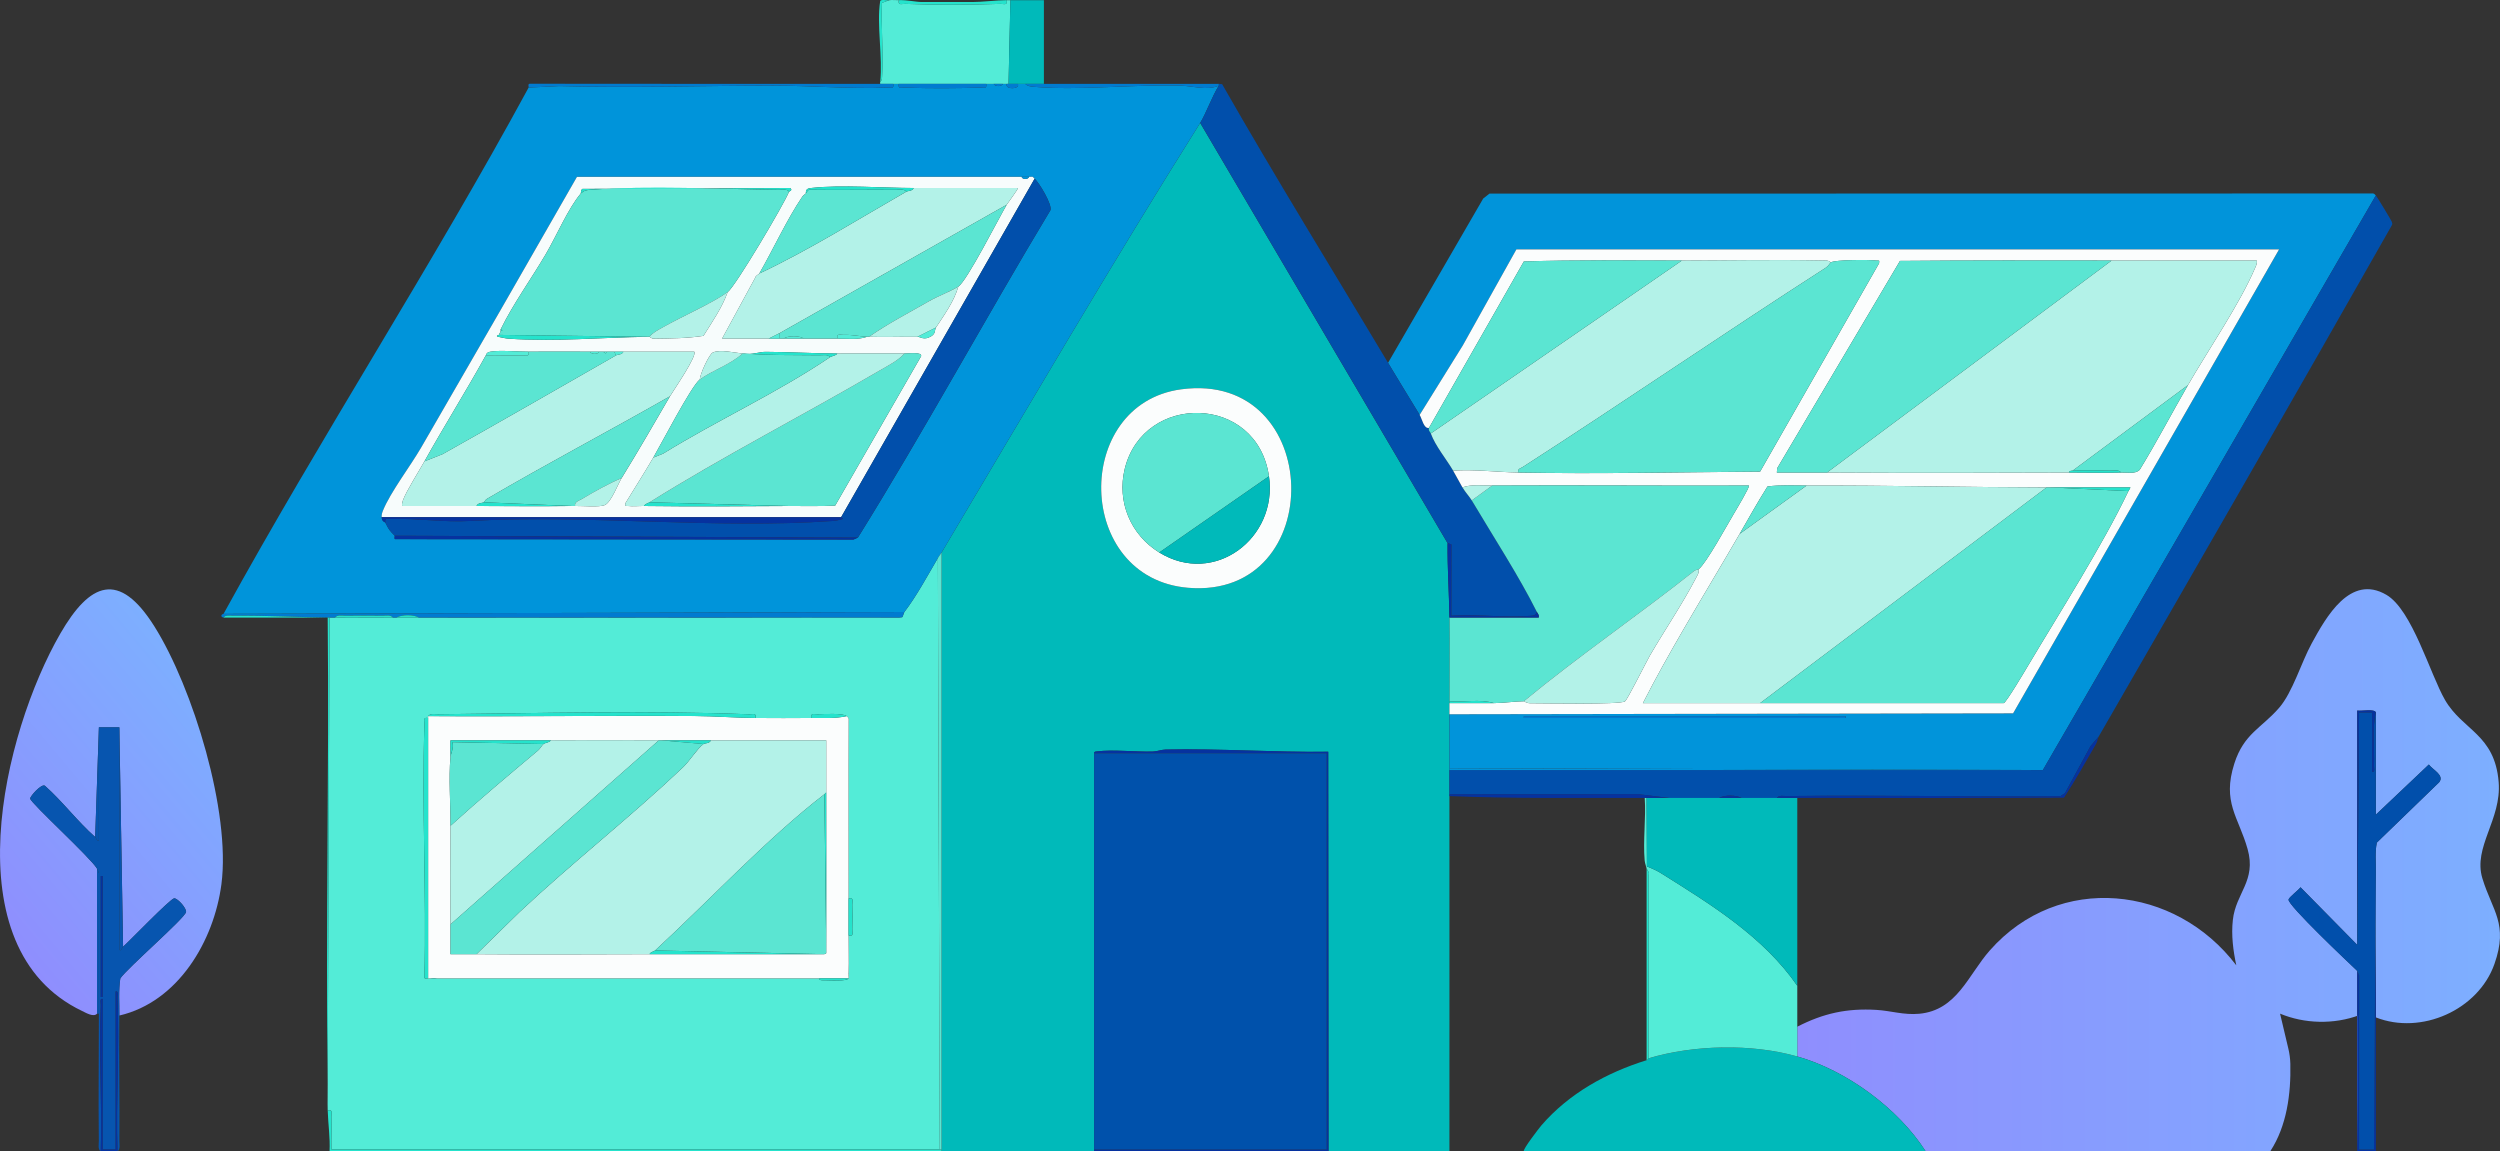 <?xml version="1.0" encoding="UTF-8"?> <svg xmlns="http://www.w3.org/2000/svg" xmlns:xlink="http://www.w3.org/1999/xlink" id="Warstwa_2" data-name="Warstwa 2" viewBox="0 0 1343.03 618.51"><rect x="0" y="0" width="1343.03" height="618.51" fill="#333333" stroke="none"/><defs><style> .cls-1 { fill: #5be5d2; } .cls-2 { fill: #0194da; } .cls-3 { fill: #0051ab; } .cls-4 { fill: #0094da; } .cls-5 { fill: #017bd0; } .cls-6 { fill: url(#Gradient_bez_nazwy_9); } .cls-7 { fill: #014fab; } .cls-8 { fill: #f7fcfc; } .cls-9 { fill: #06329f; } .cls-10 { fill: #00baba; } .cls-11 { fill: #25e3cc; } .cls-12 { fill: #b3f2e8; } .cls-13 { fill: #0755af; } .cls-14 { fill: #fbfdfd; } .cls-15 { fill: url(#Gradient_bez_nazwy_9-2); } .cls-16 { fill: #53ecd7; } </style><linearGradient id="Gradient_bez_nazwy_9" data-name="Gradient bez nazwy 9" x1="965.53" y1="467.52" x2="1343.03" y2="467.52" gradientUnits="userSpaceOnUse"><stop offset="0" stop-color="#8f8efe"></stop><stop offset="1" stop-color="#7dafff"></stop></linearGradient><linearGradient id="Gradient_bez_nazwy_9-2" data-name="Gradient bez nazwy 9" x1="-8.09" y1="491.06" x2="122.09" y2="381.82" xlink:href="#Gradient_bez_nazwy_9"></linearGradient></defs><g id="Warstwa_1-2" data-name="Warstwa 1"><g><path class="cls-10" d="M644.74,66.03l132.91,225.78c-.13,13.35.81,26.62,1,39.96.21,14.96-.06,29.99,0,44.96,0,.33,0,.67,0,1,0,2,0,4,0,5.99.03,9.64-.02,19.33,0,28.97,0,.33,0,.67,0,1,0,4.32,0,8.67,0,12.99,0,.33,0,.67,0,1,.09,63.59-.07,127.23,0,190.82-21.64.01-43.32-.03-64.96,0l-.14-214.65c-29.12.38-58.2-1.8-87.34-1.18-2.36.05-4.55,1.02-6.91,1.08-9.28.25-21.34-1.18-30.07-.07-.8.1-1.5.04-1.45,1.03v213.79c-27.3.01-54.65,0-81.95,0v-321.69c45.7-76.93,91.67-155.65,138.91-230.77ZM634.5,209.15c-58.41,7.9-57.26,101.53,3.76,106.62,75.7,6.32,73.32-117.05-3.76-106.62Z"></path><path class="cls-16" d="M504.83,617.49H178.04c-.13-5.82.2-11.7,0-17.53-.06-1.93,1.02-4.01-2-3.45-.14-4.64.06-9.34,0-13.99l1-250.76c1,.01,2-.01,3,0,10.31.13,20.67-.07,30.98,0,.67,0,1.33,0,2,0,3.99.03,8-.02,11.99,0,.67,0,1.33,0,2,0,17.64.09,35.33-.05,52.97,0,1,0,2,0,3,0,66.61.16,133.26-.12,199.87,0l1.82-.18c.64-.75.66-2.14,1.18-2.81,6.66-8.72,12.32-19.38,17.99-28.97l1,317.69ZM230.01,384.72v1c-3.02-.56-1.93,1.53-2,3.45-1.51,45.17,1.15,90.61-.02,135.81-.14,1.21,1.43.37,2.02.61.25.1.65-.07,1,0,3.36.63,2.43.02,4,0,1.33-.02,2.67,0,4,0h200.87c.42,1.33,2.29,1.03,3.43,1.05,2.54.06,11.81.6,12.56-1.05.18-.39-.11-1.37,0-2,.16-.89,0-.82,0-1,.25-6.62-.05-13.35,0-19.98,3.02.56,1.93-1.53,2-3.45.14-4.28.17-8.8,0-13.08-.08-1.92,1.03-4.01-2-3.45.08-31.82-.1-63.67.05-95.51.16-1.31-.28-1.62-1.05-2.39-1.72-1.72-12.31-1.13-15.54-1-1.93.08-4.01-1.03-3.45,2-9.97.1-20.01.08-29.98,0,.56-3.03-1.53-1.92-3.45-2-54.19-2.14-112.46-.59-166.95-.02-1.69.02-4.45-.64-5.48,1.02Z"></path><path class="cls-4" d="M482.84,45.05c-.56,3.03,1.53,1.92,3.45,2,12.79.51,27.25.43,40.06,0,1.93-.06,4.01,1.02,3.45-2,1.33,0,2.66,0,4,0,.66,1.58,4.34,1.58,5,0,.67,0,1.33,0,2,0-1.08,3.29,7.42,2.96,6,0,1.33,0,2.66,0,4,0,1.15,1.28,3.06,1.45,4.68,1.59,24,2.06,53.59-1.36,78.81-.63,6.36.18,13.94,2.76,20.45.04-3.54,5.55-6.91,15.07-9.99,19.98-47.24,75.13-93.21,153.84-138.91,230.77-.55.93-1.34,1.87-2,3-5.67,9.6-11.33,20.26-17.99,28.97l-365.76,1c52.42-95.35,112.01-187.13,163.89-282.72l16.49-.8c37.87,1.03,76.67-.2,114.97-.24,19.3-.02,41.98,1.85,60.97,1.04,1.92-.08,4,1.04,3.45-1.99,1,0,2,0,3,0ZM309.96,95c-27.77,48.59-55.71,97.11-83.77,145.53-5.68,9.8-16.45,23.9-20.38,33.61-.52,1.28-.87,2.26-.77,3.68.16,2.54,1.73,2.47,2,3,1.98,3.93,2.03,3.91,5,6.99.14.15-.33,1.44.13,1.82l246.32.23,2.39-1.06c35.91-57.75,68.35-117.64,103.44-175.91,1-3.06-6.13-14.82-8.5-16.91-.32-.28-.91-.97-1-1h-244.84Z"></path><path class="cls-6" d="M1276.33,546.56c.03-25.94-.48-52,0-77.92.1-5.29-.53-10.73.52-15.97l33.52-32.44c2.96-3.77-3.48-6.66-5.56-9.52l-28.47,26.96v-54.95c-.69-2.08-7.91-.56-10.01-1v125.88s-30.47-30.95-30.47-30.95c-1.06,1.55-6.21,5.34-6.43,6.61-.51,2.99,32.32,33.97,36.91,38.32v96.91l1.04-73.11c-13.62,5.06-29.33,4.65-42.5-.83l4.46,18.83c.63,2.66.99,5.38,1.06,8.11.37,16.2-1.91,33.35-10.69,46.84-61.73.33-123.49.12-185.22.16-14.75-23.05-42.53-43.48-68.96-50.95v-15.98c14.02-7.2,26.64-9.98,42.51-9.03,7.78.46,14.7,2.85,22.99,2.08,20.33-1.88,26.31-20.87,37.92-34.02,37.11-42.06,99.63-35.14,132.42,8-1.7-7.97-2.76-16.15-1.86-24.35,1.59-14.59,12.75-21.02,7.92-38.14-4.87-17.26-13.8-25.02-7.1-45.96,5.15-16.08,14.6-18.99,24.06-29.9,7.22-8.32,11.8-24.15,17.44-34.51,7.75-14.2,20.75-37.59,40.2-26.16,13.85,8.13,23.47,42.64,31.46,56.46,9.5,16.42,26.74,18.39,28.82,44.11,1.63,20.2-13.86,34.87-8.75,51.71,5.32,17.51,14.1,24.4,6.49,46.01-8.7,24.72-39.32,38.33-63.73,28.7Z"></path><path class="cls-2" d="M1276.33,104.99l-178.88,308.7-318.79-1c-.02-9.64.03-19.33,0-28.97l302.81-.49,142.9-249.26h-409.73l-28.81,51.62-23.16,37.29c-5.67-9.33-11.38-18.59-16.99-27.97l51.12-88.26,3.36-2.63,473.77-.08c1.33-.19,1.63.28,2.39,1.06ZM991.51,384.72h-172.89v1h172.89v-1Z"></path><path class="cls-15" d="M64.12,545.56c.09-6.62-.51-13.39.52-19.96,3.82-5.6,34.66-32.32,35.3-35.63.38-1.95-4.39-7.39-6.34-7.38s-23.6,22.52-27.48,26.01l-2-117.88h-10.99l-2,58.94c-9.5-8.36-17.45-19.06-26.99-27.53-1.86-1.33-8.11,5.78-7.91,6.92.45,2.56,32.56,31.8,35.9,37.6v77.92c-1.92,1.98-5.82-.4-8.04-1.46-70.7-33.8-42.27-149.66-11.75-202.64,15.95-27.67,31.63-34.11,50.57-4.01,20.82,33.09,41.1,99.86,36.04,138.54-3.99,30.48-23.25,63.23-54.84,70.56Z"></path><path class="cls-7" d="M1276.33,104.99c.58.58,8.25,13.27,8.52,14.04.24.69.53,1.24.09,1.96-52.1,91.81-104.8,183.28-157.52,274.72l-4.37,5.12-13.72,25.25-2.39,1.6c-48.96.46-97.97-.63-146.93-.02-1.69.02-4.44-.64-5.48,1.02-6.32,0-12.67,0-18.99,0-2.87-1.7-9.33-1.66-11.99,0-8.98-.01-18,.02-26.98,0l-16.45-2.04-101.48.04c0-4.32,0-8.67,0-12.99h318.79l178.88-308.7Z"></path><path class="cls-10" d="M965.53,567.54c26.42,7.47,54.21,27.9,68.96,50.95-71.94.05-143.92-.03-215.85,0-.89-.76,8.4-12.75,9.48-13.99,14.83-17.14,35.05-28.29,56.47-34.95.87-.27.93-.98,1-1,24.46-7.25,55.34-7.96,79.95-1Z"></path><path class="cls-7" d="M654.73,45.05l1.81.16c28.78,50.44,59.36,99.85,89.13,149.69,5.61,9.38,11.32,18.65,16.99,27.97,1.32,2.17,2.2,7.52,5,6.99-.52,1.43.74,2.27,1,3,2.35,6.58,8.4,13.87,11.99,19.98,1.72,2.92,3.25,6.04,5,8.99,1.57,2.66,3.85,5.06,5,6.99,11.02,18.6,25.53,40.96,34.98,59.94-.95,1.93-1.4,1.9-3.4,2.07-13.61,1.11-28.79-.97-42.57-.06l.05-38.34-2.04-.63-132.91-225.78c3.09-4.91,6.45-14.43,9.99-19.98v-1Z"></path><path class="cls-16" d="M884.58,428.67l.16,36.8c2.68,1.03,5.31,2.21,7.75,3.74,26.64,16.68,54.96,34.1,73.03,60.36v37.96c-24.61-6.96-55.49-6.26-79.95,1l.07-98.52c.69-1.26-1.06-3.21-1.07-3.39-.05-.78-.88-2.62-1.04-4.43-.94-10.68.78-22.71.04-33.53.33,0,.67,0,1,0Z"></path><path class="cls-10" d="M896.57,428.67c8.98.02,18-.01,26.98,0,3.99,0,8,0,11.99,0,6.32,0,12.67,0,18.99,0,3.66,0,7.34,0,10.99,0v100.9c-18.07-26.26-46.39-43.68-73.03-60.36-2.44-1.53-5.07-2.71-7.75-3.74l-.16-36.8c3.99,0,8,0,11.99,0Z"></path><path class="cls-13" d="M64.12,390.71v119.38c.62,1.46,1.67-1.2,2-1.49,3.88-3.49,25.58-26.01,27.48-26.01s6.72,5.43,6.34,7.38c-.65,3.3-31.48,30.03-35.3,35.63-1.03,6.57-.43,13.34-.52,19.96-.29,22.46.25,44.97.02,67.45-.02,1.69.64,4.44-1.02,5.48-.85-27.36,1.14-55.09,0-82.43-.05-1.23.76-3.71-1-3.49v84.92h-7v-80.92c-1.76-.22-.95,2.26-1,3.49-1.08,26.05.81,52.37,0,78.43-1.66-1.04-1-3.79-1.02-5.48-.28-22.8.02-45.66.02-68.45,0-25.16-.05-50.35.06-75.53l-1.06-2.39c-3.34-5.8-35.46-35.04-35.9-37.6-.2-1.13,6.05-8.24,7.91-6.92,9.54,8.48,17.49,19.18,26.99,27.53.55.49.79,2.08,1.99,2v-60.94h11ZM55.12,535.57v-64.94h-1v64.94h1Z"></path><path class="cls-16" d="M482.84.09c-.56,3.03,1.53,1.92,3.45,2,16.28.64,34.75.55,51.06,0,1.93-.06,4.01,1.02,3.45-2,.67,0,1.33,0,2,0l-1,44.96c-.33,0-.67,0-1,0-.67,0-1.33,0-2,0-1.67,0-3.33,0-5,0-1.33,0-2.66,0-4,0-15.64-.02-31.33,0-46.97,0-1,0-2,0-3,0-2.33,0-4.67,0-7,0v-1c1.1-.91,1-2.11,1.07-3.38.73-12.7-.64-26.22-.14-39.01.04-.21,3.69-1.52,4.07-1.57,1.51-.21,3.38.06,5,0Z"></path><path class="cls-10" d="M542.8.09c5.98.04,12.01-.02,17.99,0v44.96c-3.33,0-6.68,0-10,0-1.33,0-2.66,0-4,0-1.67,0-3.33,0-5,0l1-44.96Z"></path><path class="cls-9" d="M587.77,404.7c-.05-.98.65-.92,1.45-1.03,8.74-1.12,20.8.32,30.07.07,2.37-.06,4.55-1.03,6.91-1.08,29.14-.62,58.22,1.56,87.34,1.18l.14,214.65c-41.96.06-83.96-.02-125.92,0v-1h124.92v-212.79h-124.92Z"></path><path class="cls-5" d="M485.84,328.77c-.52.67-.54,2.06-1.18,2.81l-1.82.18h-199.87c-1,0-2,0-3,0h-52.97c-.67,0-1.33,0-2,0-2.67-1.66-9.12-1.7-11.99,0-.67,0-1.33,0-2,0-1.04-1.66-3.79-1-5.48-1.02-6.66-.08-13.36-.07-20.02,0-1.69.02-4.44-.64-5.48,1.02-1-.01-2,.01-3,0-16.86-.22-34.27-1.2-51.48-1.02-1.69.02-4.44-.64-5.48,1.02-1.63-.26-1.43-1.69,0-2l365.76-1Z"></path><path class="cls-11" d="M176.04,596.51c3.02-.56,1.93,1.52,2,3.45.2,5.83-.14,11.71,0,17.53h326.79s1,0,1,0v1c-109.58.03-219.21-.02-328.79,0,.36-7.38-.77-14.63-.99-21.98Z"></path><path class="cls-11" d="M177.04,331.77l-1,250.76c-1.12-83.54.83-167.21,0-250.76h-55.97c1.04-1.65,3.79-.99,5.48-1.01,17.22-.18,34.62.8,51.48,1.02Z"></path><path class="cls-5" d="M472.85,45.05c2.33,0,4.67,0,7,0,.56,3.04-1.52,1.91-3.45,1.99-18.99.82-41.66-1.06-60.97-1.04-38.3.04-77.1,1.27-114.97.24l-16.49.8c.22-.4-.62-1.88.59-2.05,62.76.07,125.54.09,188.28.05Z"></path><path class="cls-9" d="M1276.33,546.56c-.03,23.96.02,47.97,0,71.93h-10v-96.91l1.06,2.39-.07,93.52h8.01l.99-148.86c-.48,25.92.03,51.99,0,77.92Z"></path><path class="cls-9" d="M896.57,428.67c-3.99,0-8,0-11.99,0-.33,0-.67,0-1,0-35.01-.09-70.05.41-104.93-1,0-.33,0-.67,0-1l101.48-.04,16.45,2.04Z"></path><path class="cls-9" d="M63.12,618.49h-8.99c.81-26.07-1.08-52.38,0-78.43.05-1.23-.76-3.71,1-3.49v80.92h7v-84.92c1.76-.22.95,2.26,1,3.49,1.14,27.34-.85,55.07,0,82.43Z"></path><path class="cls-9" d="M1127.42,395.7c-.48.83-.64,2.62-1.44,4.02-5.59,9.66-11.04,19.48-17.2,28.79-47.74.32-95.51.12-143.25.16-3.66,0-7.34,0-10.99,0,1.04-1.66,3.79-1,5.48-1.02,48.96-.61,97.96.48,146.93.02l2.39-1.6,13.72-25.25,4.37-5.12Z"></path><path class="cls-5" d="M560.79,45.05c31.3.05,62.64-.04,93.94,0v1c-6.5,2.72-14.09.14-20.45-.04-25.21-.73-54.8,2.69-78.81.63-1.61-.14-3.53-.31-4.68-1.59,3.32,0,6.67,0,9.99,0Z"></path><path class="cls-11" d="M885.58,568.54c-.07.02-.13.73-1,1v-102.9c.01.18,1.76,2.12,1.07,3.39l-.07,98.52Z"></path><path class="cls-11" d="M540.81.09c.56,3.02-1.53,1.93-3.45,2-16.31.55-34.78.64-51.06,0-1.93-.08-4.01,1.03-3.45-2,4.47-.16,9.22,1,12.49,1h26.98c5.29,0,12.4-.94,18.49-1Z"></path><path class="cls-13" d="M53.12,544.56h-1v-77.92l1.06,2.39c-.1,25.18-.06,50.37-.06,75.53Z"></path><path class="cls-11" d="M477.85.09c-.38.05-4.03,1.36-4.07,1.57-.49,12.79.88,26.31.14,39.01-.07,1.27.02,2.47-1.07,3.38,1.49-13.18-2-30.75-.02-43.38.2-1.25,3.81-.3,5.01-.58Z"></path><rect class="cls-3" x="587.77" y="404.7" width="124.92" height="212.79"></rect><path class="cls-14" d="M1224.36,133.96l-142.9,249.26-302.81.49c0-2,0-4,0-5.99,7.98-.03,16,.04,23.98,0,5.38-.03,11.35-1,15.99-1,.18,0,1.57,1.07,3.38,1.07,7.13,0,48.1.83,50.92-.99,1.4-.9,11.38-21.12,13.48-24.73,7.98-13.72,17.25-27.31,24.59-41.36.85-1.64,1.84-2.85,1.57-4.92,4.14-3.36,15.14-23.51,18.8-29.66.98-1.66,8.83-14.71,8.18-15.29-45.95.17-91.95-.25-137.91,0-5.22.03-11.17-.77-15.99,1-1.74-2.95-3.28-6.07-5-8.99,11.71-.8,23.35.78,34.98,1,43.25.83,86.67-.21,129.93-.49l63.92-111.93c.28-2.02-.08-1.29-1.46-1.47-3.73-.49-22.03-.46-24.5,1-1.56-1.47-3.56-.99-5.45-1.03-24.78-.5-49.71.04-74.5.03-28.29,0-56.65-.42-84.94.51l-50.97,89.41c-2.8.52-3.68-4.83-5-6.99l23.16-37.29,28.81-51.62h409.73ZM1134.42,139.95c-37.89-.05-75.84-.14-113.73.21l-65.97,111.38-.18,2.3c8.98.05,18-.05,26.98,0,43.28.25,86.64.2,129.92,0,9.29-.04,18.7.3,27.98,0,3.22-.1,7.71.96,10.05-1.44,9.13-14.88,17.21-30.41,25.93-45.51,10.94-18.97,27.97-43.83,36.19-63.22.53-1.25,1.05-2.29.78-3.71-25.97-.03-51.98.03-77.95,0ZM934.55,286.81c-9.93,17.16-20.21,34.12-30.15,51.28-7.54,13.01-14.99,26.23-21.81,39.63,20.97.04,41.98-.03,62.95,0,8.98.02,18,0,26.98,0,34.63.03,69.3-.02,103.93,0,1.29-.31,11.46-17.44,13.16-20.31,17.09-28.77,39.7-64.01,53.79-93.58.27-.56,1.24-1.82,1-1.99-14.64-.04-29.33.02-43.97,0-.33,0-.67,0-1,0-43.18-.08-85.98-1.16-128.92-1-6.96.03-14.07-.45-20.99.49-5.27,8.32-10.06,16.97-14.98,25.48Z"></path><path class="cls-1" d="M801.64,260.84c45.95-.24,91.95.18,137.91,0,.65.58-7.2,13.63-8.18,15.29-3.66,6.15-14.65,26.3-18.8,29.66-.28.23-1.57.27-2.48.98-30.09,23.85-61.87,45.53-91.46,69.95-4.63,0-10.61.97-15.99,1-7.45-2.29-16.22-.39-23.98-1-.06-14.97.21-29.99,0-44.96h47.96c.35-1.42-.49-1.98-.99-3-9.45-18.98-23.95-41.34-34.98-59.94l10.99-7.99Z"></path><path class="cls-14" d="M634.5,209.15c77.07-10.42,79.45,112.94,3.76,106.62-61.02-5.1-62.17-98.72-3.76-106.62ZM622.75,296.8c29.66,18.31,63.79-7.77,58.96-40.96-6.43-44.25-67.39-45.02-77.48-4.03-4.35,17.67,3.11,35.47,18.52,44.99Z"></path><path class="cls-1" d="M505.83,617.49h-1l-1-317.69c.66-1.12,1.45-2.07,2-3v320.69Z"></path><path class="cls-4" d="M1097.44,413.69h-318.79c0-.33,0-.67,0-1l318.79,1Z"></path><path class="cls-9" d="M777.65,291.81l2.04.63-.05,38.34c13.78-.91,28.97,1.18,42.57.06,2.01-.16,2.45-.14,3.4-2.07.51,1.02,1.35,1.58.99,2.99h-47.96c-.19-13.34-1.13-26.61-1-39.96Z"></path><path class="cls-11" d="M802.63,377.72c-7.98.04-16-.03-23.98,0,0-.33,0-.67,0-1,7.76.61,16.54-1.29,23.98,1Z"></path><path class="cls-14" d="M405.89,385.71c9.97.08,20.01.1,29.98,0,6.33-.06,12.77.41,18.99-1,.77.77,1.22,1.09,1.05,2.39-.16,31.84.02,63.69-.05,95.51-.02,6.65.05,13.33,0,19.98s.25,13.36,0,19.98v1c-.11.63.18,1.6,0,2h-60.96c-51.95,0-103.95-.04-155.9,0-1.33,0-2.67-.02-4,0h-4c-.35-.07-.75.1-1,0v-140.86c47.8.32,95.64-.41,143.45-.05,10.66.08,21.67.96,32.43,1.05ZM295.96,397.7c-17.97.11-36-.07-53.97,0v9c-1.02,11.34.08,25.26,0,36.96-.12,17.62-.13,35.33,0,52.95.04,5.32-.03,10.67,0,15.99,4.65.03,9.34-.05,14,0,30.99.29,62.34.04,92.94,0,31.3-.04,62.64.03,93.94,0l.99-.52v-1.48c-.05-28.29.09-56.63,0-84.92-.03-9.31.02-18.67,0-27.98-20.64-.07-41.33.11-61.96,0-8.98-.05-18,.03-26.98,0-.33,0-.67,0-1,0-19.38-.05-38.67-.11-57.96,0Z"></path><path class="cls-11" d="M230.01,385.71v139.86c-.59-.23-2.16.6-2.02-.61,1.17-45.19-1.49-90.64.02-135.81.06-1.93-1.02-4.01,2-3.45Z"></path><path class="cls-11" d="M230.01,384.72c1.04-1.65,3.79-1,5.48-1.02,54.5-.57,112.76-2.13,166.95.02,1.93.08,4.01-1.03,3.45,2-10.76-.09-21.78-.97-32.43-1.05-47.81-.36-95.66.37-143.45.05Z"></path><path class="cls-11" d="M482.84,331.77c-66.61-.12-133.26.16-199.87,0h199.87Z"></path><path class="cls-11" d="M394.9,525.58h-155.9c51.95-.04,103.95,0,155.9,0Z"></path><path class="cls-11" d="M279.97,331.77c-17.64-.05-35.33.09-52.97,0h52.97Z"></path><path class="cls-11" d="M455.86,482.62c3.03-.56,1.92,1.53,2,3.45.17,4.27.14,8.8,0,13.08-.06,1.92,1.02,4.01-2,3.45.05-6.65-.02-13.33,0-19.98Z"></path><path class="cls-11" d="M454.86,384.72c-6.22,1.41-12.65.94-18.99,1-.56-3.03,1.53-1.92,3.45-2,3.23-.13,13.82-.72,15.54,1Z"></path><path class="cls-11" d="M211.02,331.77c-10.31-.07-20.67.13-30.98,0,1.04-1.65,3.79-1,5.48-1.02,6.66-.07,13.36-.08,20.02,0,1.69.02,4.44-.64,5.48,1.02Z"></path><path class="cls-11" d="M455.86,525.58c-.75,1.65-10.01,1.11-12.56,1.05-1.14-.02-3.02.28-3.43-1.05h15.99Z"></path><path class="cls-11" d="M225.01,331.77c-3.99-.02-8,.03-11.99,0,2.87-1.7,9.33-1.66,11.99,0Z"></path><path class="cls-11" d="M235,525.58c-1.57.02-.63.63-4,0h4Z"></path><path class="cls-11" d="M455.86,523.58v-1c0,.18.16.11,0,1Z"></path><path class="cls-8" d="M548.8,95c.41,1.56,3.67,1.49,4,0,.65.07,1.49-.15,2,0,.09.03.68.72,1,1l-103.93,181.82h-246.84c-.09-1.42.26-2.4.77-3.68,3.94-9.71,14.7-23.81,20.38-33.61,28.07-48.42,56.01-96.94,83.77-145.53h238.84ZM311.95,103.99c-6.76,8.02-13.12,22.97-18.82,32.64-7.7,13.09-17.57,26.78-24.16,40.29-.13.26.12.71,0,1-.21.48-.75,1.59-1,2-.03.05-1.93.48-.48.99,1.99.38,3.89.91,5.94,1.05,24.53,1.65,50.02-.66,74.49-1.04.33,0,.67,0,1,0,.13,0,1.1,1.07,2.41,1.04,8.93-.15,17.73-.15,26.58-1.54,4.62-7.4,10.09-15.28,12.99-23.48,4.07-2.89,30.36-47.33,32.98-53.95.06-.14,2.35-.83.5-2l-111.49.48c-.98.62-.7,2.24-.94,2.52ZM432.88,103.99c-.55.53-1.23.71-1.84,1.62-8.22,12.11-15.68,28.38-23.14,41.34-.24.42-2.04,1.13-2.2,2.25l-17.79,32.71c8.31.05,16.67-.04,24.98,0,2,.01,4,0,6,0,.67,0,1.33,0,2,0,3.66.01,7.34,0,10.99,0,5.98,0,12,.04,17.99,0,5.23-.03,11.16.77,15.99-1,.33.01.67-.01,1,0,8.63.27,17.35-.09,25.98,0,1.78.02,3.4,2.07,7.31-.19,2.71-1.57,1.81-3.47,2.69-4.8,4.4-6.7,9.72-14.05,11.99-21.98,4.55-2.84,21.72-36.72,25.98-43.96.58-.99,6.43-8.66,6-8.98h-55.96c-16.47-.01-38.85-1.8-54.51-.06-2.26.25-3.46.34-3.45,3.05ZM260.99,190.9c-10.59,19.18-22.32,37.81-32.98,56.94-2.88,5.17-9.89,16.23-11.55,20.93-.36,1.03-.61,1.94-.44,3.05,13.31.04,26.66-.03,39.97,0,16.96.05,34.01.25,50.97,0,.67,0,1.33.01,2,0,3.88-.07,13.11.79,15.98-.51,3.44-1.57,7.04-11.27,9.01-14.47,8.95-14.58,17.42-29.15,25.98-43.96,1.6-2.76,14.98-22.09,12.99-23.97-12.64-.04-25.33.04-37.97,0-1.67,0-3.33,0-5,0-1.33,0-2.66,0-4,0-.67,0-1.33,0-2,0s-1.33,0-2,0c-1.67,0-3.33,0-5,0-10.98.04-22-.1-32.98,0-5.84.05-15.3-.9-20.5.01-1.32.23-2.1.65-2.48,1.99ZM375.91,203.89c-4.41,3.26-20.75,34.71-24.98,41.96-4.81,8.24-9.98,16.35-14.98,24.5-.26,2.03.08,1.3,1.46,1.48,2.52.33,5.83-.04,8.52,0,25.93.34,52.01.19,77.95,0,8.24-.06,16.55.23,24.78-.21l46.16-80.23c.79-2.53-7.13-1.45-8.98-1.48-11.91-.18-24.62.04-35.98,0-12.83-.05-25.94-.85-38.58-.9-3.41-.01-7.57,1.73-11.38.9-.33-.03-.67.03-1,0-4.03-.36-12.1-2.39-16-.51-2.01.97-6.86,11.63-6.99,14.49Z"></path><path class="cls-7" d="M460.86,288.81l-248.84-1c-2.96-3.09-3.01-3.06-5-6.99-.56-3.02,1.53-1.93,3.45-2,14.04-.46,27.95,1.89,42.06,1.04,63.27-3.52,131.9,4.5,194.88,0,1.94-.14,3.63-.58,5.47-1.08l-1.01-.97,103.93-181.82c2.36,2.08,9.49,13.85,8.5,16.91-35.09,58.27-67.53,118.16-103.44,175.91Z"></path><path class="cls-9" d="M460.86,288.81l-2.39,1.06-246.32-.23c-.46-.38,0-1.68-.13-1.82l248.84,1Z"></path><path class="cls-9" d="M451.86,277.82l1.01.97c-1.84.5-3.52.94-5.47,1.08-62.98,4.49-131.61-3.52-194.88,0-14.1.85-28.02-1.51-42.06-1.04-1.92.06-4.01-1.02-3.45,2-.27-.53-1.84-.45-2-3h246.84Z"></path><path class="cls-5" d="M554.8,95c-.51-.15-1.35.07-2,0-1.31-.14-2.68.09-4,0h-238.84,244.84Z"></path><path class="cls-5" d="M529.81,45.05c.56,3.02-1.53,1.93-3.45,2-12.82.43-27.27.51-40.06,0-1.93-.08-4.01,1.03-3.45-2,15.64,0,31.33-.02,46.97,0Z"></path><path class="cls-5" d="M546.8,45.05c1.42,2.96-7.08,3.29-6,0,.33,0,.67,0,1,0,1.67,0,3.33,0,5,0Z"></path><path class="cls-5" d="M538.81,45.05c-.66,1.58-4.34,1.58-5,0,1.67,0,3.33,0,5,0Z"></path><path class="cls-7" d="M1266.33,507.6l.99-124.88h7v31.97c1.76.22.95-2.26,1-3.49.39-9.34-1.12-19.46,1-28.48v54.95s28.48-26.96,28.48-26.96c2.07,2.86,8.51,5.75,5.56,9.52l-33.52,32.44c-1.05,5.23-.42,10.68-.52,15.97l-.99,148.86h-8.01l.07-93.52-1.06-2.39c-4.59-4.36-37.42-35.34-36.91-38.32.22-1.27,5.37-5.06,6.43-6.61l30.48,30.95Z"></path><path class="cls-9" d="M1276.33,382.72c-2.12,9.02-.61,19.14-1,28.48-.05,1.23.76,3.71-1,3.49v-31.97h-7s-.99,124.88-.99,124.88v-125.88c2.09.44,9.32-1.07,9.99,1Z"></path><rect class="cls-5" x="818.62" y="384.72" width="172.89" height="1"></rect><path class="cls-13" d="M66.11,508.59c-.32.29-1.38,2.95-2,1.49v-119.38"></path><path class="cls-13" d="M53.12,390.71v60.94c-1.21.08-1.44-1.51-2-2l2-58.94Z"></path><path class="cls-9" d="M935.55,428.67c-3.99,0-8,0-11.99,0,2.67-1.66,9.12-1.7,11.99,0Z"></path><path class="cls-12" d="M983.52,140.95c-.27.16-1.29,1.96-2.64,2.83-54.62,35.15-108.18,71.9-162.8,107.07-1.29.83-2.92.85-2.45,2.99-11.63-.22-23.27-1.8-34.98-1-3.6-6.11-9.64-13.4-11.99-19.98l134.91-92.91c24.79,0,49.71-.53,74.5-.03,1.89.04,3.89-.44,5.45,1.03Z"></path><path class="cls-1" d="M903.57,139.95l-134.91,92.91c-.26-.73-1.52-1.57-1-3l50.97-89.41c28.29-.92,56.64-.51,84.94-.51Z"></path><path class="cls-12" d="M801.64,260.84l-10.99,7.99c-1.15-1.94-3.42-4.33-5-6.99,4.82-1.77,10.77-.97,15.99-1Z"></path><rect class="cls-9" x="54.12" y="470.63" width="1" height="64.94"></rect><path class="cls-12" d="M1134.42,139.95c25.97.03,51.98-.03,77.95,0,.27,1.42-.25,2.46-.78,3.71-8.22,19.39-25.25,44.26-36.19,63.22l-61.96,45.96c-.85.05-1.73.04-2,1-43.28.2-86.64.25-129.92,0l152.9-113.89Z"></path><path class="cls-12" d="M1099.44,261.84l-153.9,115.89c-20.97-.04-41.98.03-62.95,0,6.82-13.4,14.27-26.62,21.81-39.63,9.94-17.16,20.22-34.11,30.15-51.28l35.98-25.97c42.93-.16,85.74.92,128.92,1Z"></path><path class="cls-1" d="M1143.41,263.83c-14.09,29.57-36.7,64.81-53.79,93.58-1.7,2.87-11.87,20-13.16,20.31h-103.93c-8.98,0-18,.02-26.98,0l153.9-115.89c.33,0,.67,0,1,0l42.97,2Z"></path><path class="cls-1" d="M983.52,140.95c2.47-1.46,20.77-1.49,24.5-1,1.38.18,1.74-.55,1.46,1.47l-63.92,111.93c-43.26.27-86.68,1.32-129.93.49-.47-2.15,1.16-2.16,2.45-2.99,54.61-35.17,108.17-71.92,162.8-107.07,1.35-.87,2.37-2.67,2.64-2.83Z"></path><path class="cls-1" d="M1134.42,139.95l-152.9,113.89c-8.98-.05-18,.04-26.98,0l.18-2.3,65.97-111.38c37.89-.35,75.83-.26,113.73-.21Z"></path><path class="cls-12" d="M912.56,305.79c.27,2.07-.72,3.28-1.57,4.92-7.34,14.06-16.61,27.65-24.59,41.36-2.1,3.61-12.09,23.83-13.48,24.73-2.83,1.82-43.79.99-50.92.99-1.81,0-3.2-1.07-3.38-1.07,29.59-24.42,61.37-46.11,91.46-69.95.9-.71,2.19-.75,2.48-.98Z"></path><path class="cls-1" d="M1139.42,253.84c-1.04-1.66-3.79-1-5.48-1.02-6.63-.08-13.96-.35-20.5.02l61.96-45.96c-8.71,15.11-16.8,30.63-25.93,45.51-2.34,2.41-6.83,1.34-10.05,1.44Z"></path><path class="cls-1" d="M970.53,260.84l-35.98,25.97c4.93-8.51,9.72-17.16,14.98-25.48,6.92-.94,14.03-.47,20.99-.49Z"></path><path class="cls-11" d="M1076.46,377.72c-34.63-.02-69.3.03-103.93,0h103.93Z"></path><path class="cls-11" d="M1100.44,261.84c14.64.03,29.33-.03,43.97,0,.24.17-.73,1.42-1,1.99l-42.97-2Z"></path><path class="cls-11" d="M1113.43,252.84c6.54-.37,13.87-.1,20.5-.02,1.69.02,4.44-.64,5.48,1.02-9.28.3-18.69-.04-27.98,0,.27-.96,1.15-.95,2-1Z"></path><path class="cls-1" d="M681.71,255.84l-58.96,40.96c-15.41-9.52-22.87-27.31-18.52-44.99,10.09-40.99,71.05-40.22,77.48,4.03Z"></path><path class="cls-10" d="M622.75,296.8l58.96-40.96c4.83,33.19-29.3,59.27-58.96,40.96Z"></path><path class="cls-12" d="M381.91,397.7c20.64.11,41.33-.08,61.96,0,.01,9.31-.03,18.67,0,27.98-.37.28-.64.72-1,1-30.62,23.56-62.12,57.35-90.94,83.92-.61.56-2.45.76-3,2-30.6.04-61.95.29-92.94,0l22.97-22.49c28.53-26.73,59.61-51.04,87.97-77.9,3.54-3.35,7.54-9.95,10.98-12.5.68-.51,3.34-.22,4-2Z"></path><path class="cls-12" d="M353.93,397.7l-111.93,98.9c-.13-17.62-.12-35.33,0-52.95,15.34-13.9,31.12-27.18,47-40.45,1.27-1.06,2.18-2.87,2.97-3.51.9-.73,3.13-.68,4-2,19.29-.11,38.58-.05,57.96,0Z"></path><path class="cls-1" d="M443.87,510.59v1.48s-1,.52-1,.52l-90.94-2c28.82-26.56,60.32-60.36,90.94-83.92l1,83.92Z"></path><path class="cls-1" d="M377.91,399.7c-3.45,2.55-7.44,9.15-10.98,12.5-28.36,26.86-59.44,51.17-87.97,77.9l-22.97,22.49c-4.65-.04-9.34.03-14,0-.02-5.32.05-10.67,0-15.99l111.93-98.9c.33,0,.67,0,1,0l22.99,2Z"></path><path class="cls-1" d="M291.97,399.7c-.79.64-1.7,2.45-2.97,3.51-15.88,13.27-31.66,26.55-47,40.45.08-11.7-1.02-25.62,0-36.96.16-1.77,2.01-5.15.99-8l48.97,1Z"></path><path class="cls-11" d="M442.87,512.59c-31.3.03-62.64-.04-93.94,0,.55-1.24,2.39-1.43,3-2l90.94,2Z"></path><path class="cls-11" d="M443.87,510.59l-1-83.92c.36-.28.63-.72,1-1,.08,28.29-.06,56.63,0,84.92Z"></path><path class="cls-11" d="M295.96,397.7c-.87,1.32-3.1,1.27-4,2l-48.97-1c1.01,2.85-.84,6.23-.99,8v-9c17.97-.07,35.99.11,53.96,0Z"></path><path class="cls-11" d="M381.91,397.7c-.66,1.78-3.31,1.49-4,2l-22.99-2c8.98.03,18-.05,26.98,0Z"></path><path class="cls-1" d="M423.88,102.99c-2.62,6.62-28.91,51.06-32.98,53.95-8.94,6.34-24.46,12.99-34.65,18.81-2.42,1.38-5.65,2.95-7.32,5.17-.33,0-.67,0-1,0l-79.95-1c.25-.41.79-1.52,1-2l.98-.49-.98-.51c6.59-13.51,16.46-27.2,24.16-40.29,5.69-9.67,12.05-24.62,18.82-32.64,1.72-1.63,3.13-1.9,5.43-2.06,31.03-2.25,69.32-.34,101.01.05,1.69.02,4.44-.64,5.48,1.02Z"></path><path class="cls-12" d="M334.94,188.91c12.64.04,25.33-.04,37.97,0,1.99,1.88-11.39,21.21-12.99,23.97-32.58,18.61-65.97,36.12-98.33,55.1-.99.58-1.39,1.72-1.6,1.84-.82.5-3.23.17-4,2-13.31-.04-26.66.03-39.97,0-.17-1.1.08-2.02.44-3.05,1.66-4.7,8.67-15.75,11.55-20.93l9.67-3.82c31.2-17.51,62.23-35.35,93.27-53.12.99-.57,3.22-.19,4-2Z"></path><path class="cls-12" d="M490.84,100.99h55.96c.44.33-5.42,8.01-6,8.99l-121.92,68.93-6,3c-8.31-.05-16.67.04-24.98,0l17.79-32.71c.15-1.12,1.95-1.83,2.2-2.25,27.26-12.87,52.85-29,78.95-43.96.99-.57,3.23-.19,4-2Z"></path><path class="cls-1" d="M485.84,189.91c1.85.03,9.77-1.06,8.98,1.48l-46.16,80.23c-8.23.45-16.54.15-24.78.21l-74.95-2c39.96-24.96,82.85-46.91,123.59-70.76,4.42-2.59,10.05-5.36,13.32-9.16Z"></path><path class="cls-12" d="M485.84,189.91c-3.27,3.81-8.9,6.58-13.32,9.16-40.74,23.85-83.64,45.79-123.59,70.76-1,.62-2.32.8-3,2-2.69-.04-6,.33-8.52,0-1.39-.18-1.73.55-1.46-1.48,5-8.14,10.16-16.26,14.98-24.5l5.32-2.15c29.28-18.09,61.19-32.57,89.62-51.79,1.09-.74,3.05-.69,4-2,11.36.04,24.06-.18,35.98,0Z"></path><path class="cls-1" d="M540.81,109.98c-4.26,7.24-21.44,41.11-25.98,43.96-4.05,2.54-11.03,5.16-15.66,7.82-10.83,6.22-22.06,12.02-32.31,19.15-.33-.01-.67.01-1,0-3.55-.12-7.83-1.16-12.54-1-1.92.07-4.01-1.02-3.45,2-5.98.04-12,0-17.99,0-2.34-1.66-8.46-1.71-10.99,0-.67,0-1.33,0-2,0v-3l121.92-68.93Z"></path><path class="cls-1" d="M316.95,188.91c.66,1.58,4.34,1.58,5,0,.67,0,1.33,0,2,0l1.49.99.51-.99c1.33,0,2.66,0,4,0l1,2c-31.04,17.77-62.07,35.61-93.27,53.12l-9.67,3.82c10.66-19.14,22.39-37.76,32.98-56.94,6.49-.19,13.04.26,19.53,0,1.92-.08,4.01,1.03,3.45-2,10.98-.1,22,.04,32.98,0Z"></path><path class="cls-1" d="M333.94,256.84c-7.29,3.09-14.48,7.18-21.29,11.21-1.51.89-4.13,1.51-3.7,3.77-.67.01-1.33,0-2,0l-46.97-2c.21-.13.61-1.26,1.6-1.84,32.36-18.99,65.75-36.49,98.33-55.1-8.56,14.81-17.04,29.38-25.98,43.96Z"></path><path class="cls-1" d="M445.87,191.9c-28.43,19.23-60.34,33.7-89.62,51.79l-5.32,2.15c4.23-7.25,20.57-38.7,24.98-41.96,6.53-4.82,16.79-8.18,22.99-13.99.33.03.67-.03,1,0,13.37,1.07,26.81.81,40.49.98,1.69.02,4.44-.64,5.48,1.02Z"></path><path class="cls-1" d="M486.84,102.99c-26.1,14.96-51.69,31.09-78.95,43.96,7.46-12.96,14.92-29.23,23.14-41.34.61-.9,1.29-1.08,1.84-1.62.74-.71.88-2.2,2.49-2.06,15.33.25,30.67-.12,46,.05,1.69.02,4.44-.64,5.48,1.02Z"></path><path class="cls-12" d="M514.82,153.94c-2.27,7.93-7.59,15.28-11.99,21.98l-9.99,5c-8.64-.09-17.36.27-25.98,0,10.25-7.14,21.48-12.93,32.31-19.15,4.63-2.66,11.61-5.28,15.66-7.82Z"></path><path class="cls-12" d="M348.93,180.91c1.67-2.21,4.9-3.79,7.32-5.17,10.19-5.81,25.71-12.47,34.65-18.81-2.89,8.2-8.36,16.08-12.99,23.48-8.85,1.38-17.65,1.39-26.58,1.54-1.31.02-2.28-1.05-2.41-1.04Z"></path><path class="cls-12" d="M333.94,256.84c-1.97,3.21-5.56,12.91-9.01,14.47-2.86,1.3-12.09.44-15.98.51-.43-2.26,2.19-2.88,3.7-3.77,6.8-4.04,14-8.13,21.29-11.21Z"></path><path class="cls-11" d="M347.93,180.91c-24.47.38-49.96,2.69-74.49,1.04-2.05-.14-3.95-.67-5.94-1.05-1.44-.51.46-.94.48-.99l79.95,1Z"></path><path class="cls-12" d="M398.9,189.91c-6.19,5.8-16.46,9.17-22.99,13.99.13-2.86,4.98-13.52,6.99-14.49,3.89-1.88,11.97.14,16,.51Z"></path><path class="cls-11" d="M311.95,103.99c.24-.28-.04-1.9.94-2.52l111.49-.48c1.86,1.17-.44,1.86-.5,2-1.04-1.66-3.79-1-5.48-1.02-31.69-.39-69.98-2.3-101.01-.05-2.31.17-3.72.43-5.43,2.06Z"></path><path class="cls-11" d="M423.88,271.83c-25.94.19-52.02.34-77.95,0,.68-1.2,2-1.37,3-2l74.95,2Z"></path><path class="cls-11" d="M490.84,100.99c-.77,1.81-3.01,1.43-4,2-1.04-1.65-3.79-1-5.48-1.02-15.33-.16-30.67.2-46-.05-1.61-.14-1.75,1.35-2.49,2.06-.02-2.71,1.19-2.8,3.45-3.05,15.67-1.73,38.04.05,54.51.05Z"></path><path class="cls-11" d="M449.86,189.91c-.95,1.3-2.91,1.26-4,2-1.04-1.66-3.79-1-5.48-1.02-13.68-.17-27.12.09-40.49-.98,3.82.83,7.98-.91,11.38-.9,12.65.05,25.75.85,38.58.9Z"></path><path class="cls-11" d="M259.99,269.83l46.97,2c-16.96.25-34.01.05-50.97,0,.76-1.83,3.17-1.5,4-2Z"></path><path class="cls-16" d="M283.97,188.91c.56,3.03-1.53,1.92-3.45,2-6.49.26-13.05-.19-19.53,0,.39-1.34,1.16-1.75,2.48-1.99,5.2-.91,14.66.04,20.5-.01Z"></path><path class="cls-16" d="M465.85,180.91c-4.83,1.77-10.76.97-15.99,1-.56-3.02,1.53-1.93,3.45-2,4.71-.16,8.99.88,12.54,1Z"></path><path class="cls-16" d="M502.83,175.92c-.87,1.33.02,3.23-2.69,4.8-3.91,2.27-5.52.21-7.31.19l9.99-5Z"></path><path class="cls-16" d="M418.88,178.92v3c-2,0-4,.01-6,0l6-3Z"></path><path class="cls-16" d="M431.88,181.91c-3.66,0-7.34.01-10.99,0,2.54-1.71,8.66-1.66,10.99,0Z"></path><path class="cls-16" d="M334.94,188.91c-.77,1.81-3.01,1.43-4,2l-1-2c1.67,0,3.33,0,5,0Z"></path><path class="cls-16" d="M321.95,188.91c-.66,1.58-4.34,1.58-5,0,1.67,0,3.33,0,5,0Z"></path><path class="cls-4" d="M552.8,95c-.32,1.49-3.58,1.56-4,0,1.32.09,2.69-.14,4,0Z"></path><path class="cls-16" d="M325.94,188.91l-.51.99-1.49-.99c.67,0,1.33,0,2,0Z"></path><path class="cls-11" d="M268.98,177.92c.12-.29-.13-.73,0-1l.98.51-.98.49Z"></path></g></g></svg> 